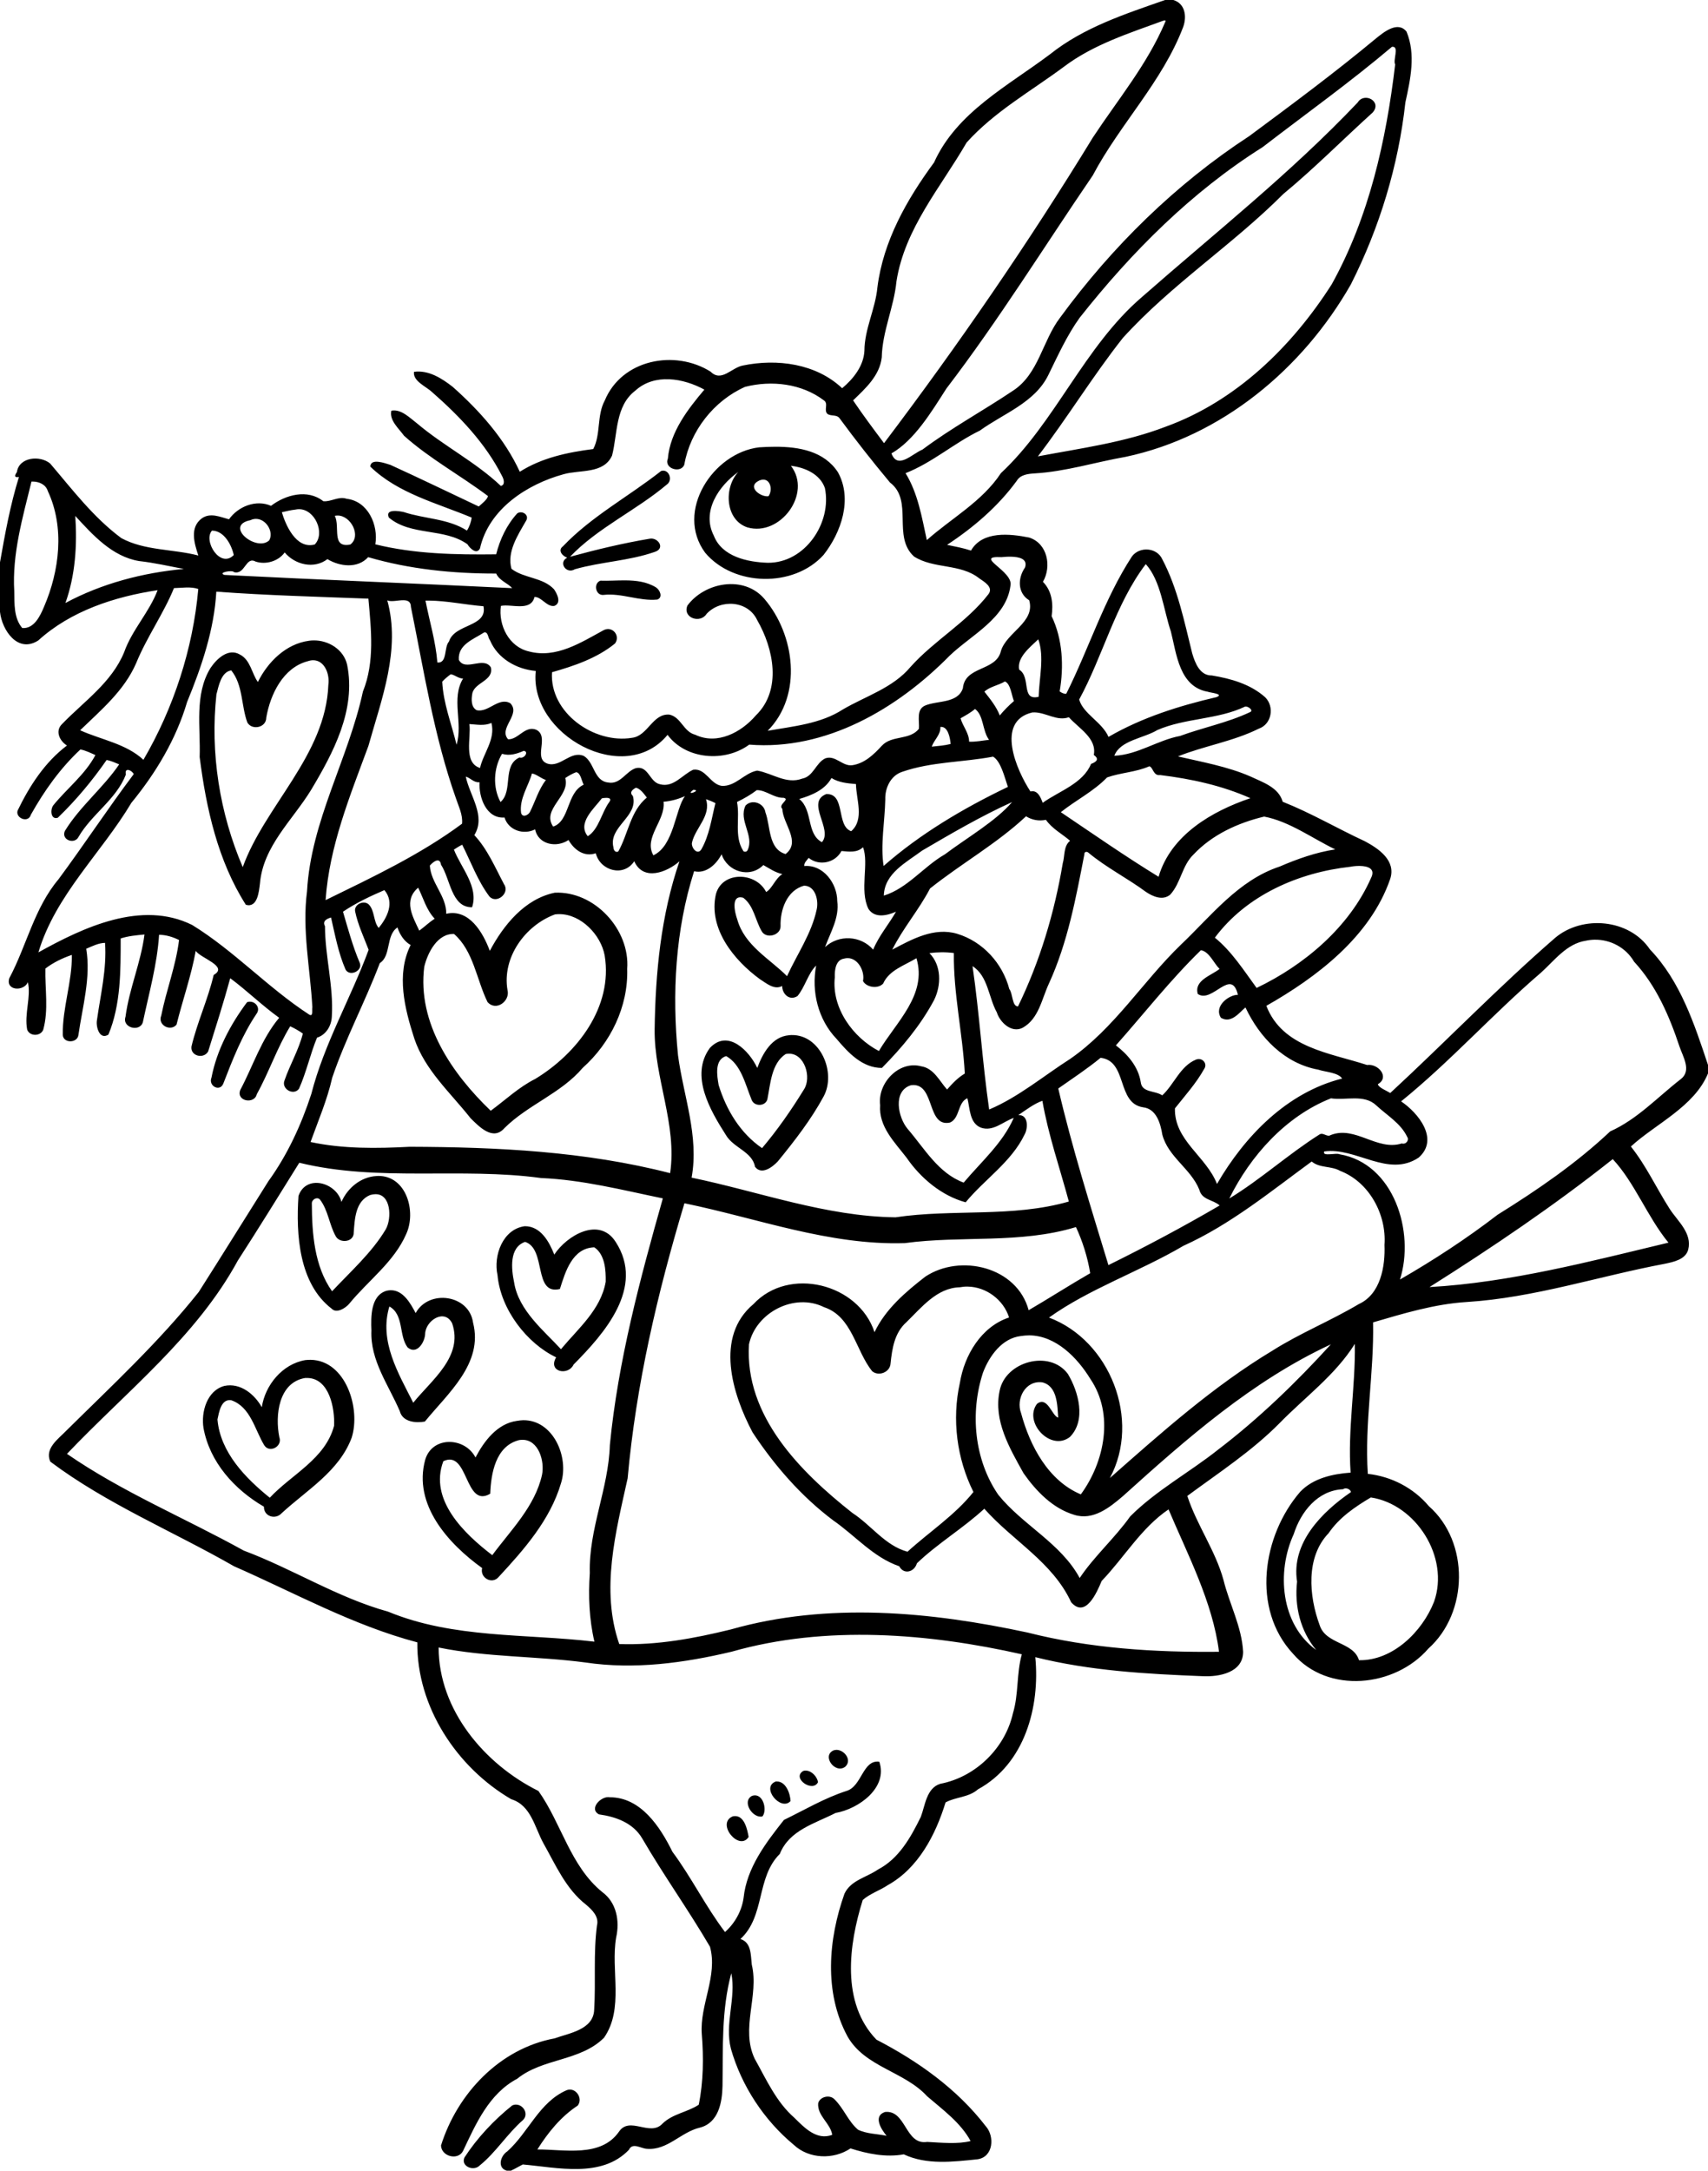 <?xml version="1.0" encoding="UTF-8" standalone="no"?>
<svg xmlns:rdf="http://www.w3.org/1999/02/22-rdf-syntax-ns#" xmlns="http://www.w3.org/2000/svg" height="1817pt" width="1430pt" version="1.1" xmlns:cc="http://creativecommons.org/ns#" xmlns:dc="http://purl.org/dc/elements/1.1/" viewBox="0 0 1430 1817">
<path d="m1219.3 0c-41.8 14.638-85.1 28.638-120.2 56.625-44 33.163-97.9 60.775-121.57 113.38-28.53 38.79-53.22 82.16-59.29 130.74-2.14 22.65-13.47 43.36-13.6 66.35-0.8 15.84-11.6 29.33-23.29 39.11-27.4-25.84-68.26-31.15-103.92-23.75-11.83 2.17-22.44 17.81-33.74 6.43-37.47-23.52-92.93-12.87-110.8 30.22-8.47 15.66-3.98 35.53-12.05 50.74-26.8 3.42-53.75 9.11-76.85 23.77-15.9-34.55-41.9-63.65-70.1-88.76-11.5-8.99-25.27-17.85-40.63-15.81-1.34 9.78 12.66 15.26 18.96 21.24 28.74 25.22 55.99 53.63 73.35 88.07 1.7 2.99 3.39 9.17-1.46 10.03-26.4-24.98-59.61-41.7-87.35-65.13-7.86-5.95-16.87-15.56-27.22-13.54-2.35 10.05 7.91 18.7 13.32 26.22 26.9 24.08 59.16 41.51 87.84 63.11-0.89 3.83-6.19 7.76-9.66 10.9-30.77-14.48-61.48-29.43-92.48-43.54-6.15-1.9-20.56-7.3-21.03 1.8 29.01 28.16 69.79 38.16 106.13 53.37-0.72 4.78-2.34 9.51-4.97 13.58-19.84-12.7-44.25-12.12-66.08-19.37-4.82-1.08-19.97-3.72-15.65 5.77 23.2 19.49 58.09 10.56 82.22 27.91 2.52 4.19 9.64 11.28 13.14 4.39 9.19-41.19 49.18-67.2 87.59-77.69 17-4.84 41.78-0.03 50.64-19.51 5.91-23.01 3.14-51.74 24.39-67.97 20.18-18.32 50.26-12.98 72.22-1.03-17.07 20.24-35.89 44.25-38.21 72.25-4.41 10.76 14.21 15.74 17.24 6.06 6.22-35.2 30.96-66.71 63.6-81.21 27.75-7.05 59.29-3.45 82.51 14.21 5.03 3.32-0.47 10.22 3.63 14.07 3.67 2.68 9.76 0.48 12.68 4.56 16.88 22.96 34.55 45.42 52.79 67.25 24.89 18.86 2.15 56.51 25.13 77.41 20.62 13.27 48.57 7.2 68.27 22.86 5.1 3.54 15.3 9.28 9.6 16.65-22.9 29.64-56.69 48.24-81.55 76.09-18.4 21.95-46.64 30.39-70.61 44.36-23.4 15.2-52.05 17.68-78.85 22.43 36.96-37.2 28.52-100.85-3.54-138.18-21.45-24.88-62.29-17.27-80.42 7.1-5.39 12.85 13.41 19.39 20.13 8.63 14.68-15.71 43.35-13.87 52.88 6.66 17.25 29.86 26.05 73.06-1.41 99.7-15.18 17.69-40.4 31.25-63.48 20.19-12.21-2.99-14.75-18.47-27.01-21.04-17.57-1.38-22.5 22.27-39 24.25-39.82 6.7-86.63-26.43-83.83-68.6 22.84-6.5 47-14.58 65.95-30.09 5.86-8.02-2.61-18.49-11.69-14.04-23.88 12.98-49.82 30.02-78.46 22.37-20.91-4.79-32.13-27.49-29.3-47.63 11.1-2.33 31.31 6.35 35.2-9.39 7.3-0.17 12.99 10.8 20.8 9.38 7.72-3.13 2.8-12.72-0.37-17.36-11.84-12.71-31.23-11.25-44.56-21.44-4.94-17.7 6.53-35.01 15.11-49.97 4.21-6.48-4.18-11.54-9.11-7.99-10.95 12.02-18.07 27.11-22.03 42.8-42.26 0.51-85.22-0.3-126.45-10.46 3.34-20.28-7.65-45.14-30.01-47.65-8.44-2.97-16.37 3.42-24.48 2.51-16.37-12.98-39.41-6.81-54.66 4.85-15.71-6.91-34.49 0.66-43.99 14.11-9.31-2.44-19.4-7.29-28.38-1.04-13.04 9.65-7.93 26.13-3.71 38.93-26.56-6.95-56.03-4.93-80.6-18.23-29.083-21.5-51.357-50.95-74.482-78.05-10.575-8.8-32.563-6.8-34.8 8.97-3.388 4.83-1.575 5.82 2.15 5.14-9.075 29.19-14.538 59.25-19.838 89.31v51.81c2.05 19.09 18.513 43.72 40.025 29.95 33.963-30.89 79.955-45.88 124.92-52.64-8.7 23.11-26.75 41.45-35.01 64.9-13.05 31.79-42.03 51.37-65.018 75.2-7.575 7.32-2.388 17.79 5.162 22.43-23.125 17.43-39.198 42.31-51.648 68.08-2.55 7.89 11.273 13.58 13.898 4.27 14.05-25.08 30.764-48.55 51.826-68.23 5.5 1.04 10.587 3.64 15.7 5.88-10.863 20.45-29.549 34.73-43.924 52.37-3.575 4.4-2.989 15.7 4.586 13.19 18.975-18.28 36.05-38.74 51.058-60.4 4.6 0.77 8.86 2.83 13.17 4.57-16.94 24.83-41.128 43.99-56.865 69.7-4.063 9.54 10.175 14.27 14.225 6.32 13.8-23.9 39.66-39.38 49.62-65.35-1.7-8.47 6.83-4.06 8.23-0.46-27.1 36.02-51.875 73.78-78.7 110-25.4 30.12-33.349 69.44-51.512 103.53-4.137 13.2 15.175 14.1 19.412 4.2 3.613 14.9-3.926 33.4-0.701 49.6 2.588 7.2 13.864 7.2 16.764 0.2 5.825-20.9 1.762-42.8 2.287-64.1 8.188-6.3 17.938-11 27.713-14.29 0.312 28.29-9.938 55.49-9.525 83.69 0.537 9 15.238 8.8 16.363 0.2 4.25-29.8 13.225-60.2 8.187-90.32 6.275-2.67 12.792-6.04 19.692-6.17 1.92 27.39-4.73 54.19-8.52 81.19-1.1 6.5 2.67 20.8 12.05 14.8 13.08-31.4 12.82-67.1 12.84-100.61 8.04-2.6 16.56-3.35 24.92-4.14-3.75 29.25-16.02 56.75-19.86 86.05-3.95 11.7 15.23 16.4 18.18 5.6 6.4-30.3 14.96-60.3 16.95-91.35 7.27 0.08 14.42 2.25 20.9 5.49-3.3 26.96-13.34 52.46-18.61 78.96-4.15 10.2 9.75 17.1 15.96 9.6 6.42-25.8 15.42-51.2 20.12-77.26 4.68 7.66 34.8 16.16 18.76 25.26-5.97 25.5-17.22 49.4-23.24 74.9-1.22 10.3 13.09 13.2 17.47 5.1 7.95-25.4 16.09-51 23.1-76.6 17.65 13.1 33.39 28.6 51.23 41.4-18.64 22.2-27.34 50.4-40.74 75.6-4.45 11.9 14.96 15.1 17.28 4.4 12.84-23.1 21.2-48.5 35-71.1 4.6 2.1 9.09 4.7 13.24 7.6-4.32 17.2-13.51 32.5-19.18 49-3.67 9.1 9.7 16.4 15.16 8.7 7.66-17.1 11.81-36.4 18.84-53.4 9.58-3 15.21-12.6 15.51-22.4 1.91-31.6-7.11-62.7-7.18-94.29-3.12-5.61 2.53-7.89 6.33-9.04 4.27 18.37 7.62 37.18 15.24 54.53 4.41 7.8 18.56 1.1 14.7-7.4-7.3-17.2-12.17-35.28-17.41-53.19 13.45-9.09 28.47-16.21 43.34-22.59 11.1 13.22 2.63 29.04-5.96 39.54-5.61-6.28-4.08-18.01-10.31-24.42-5.18-5.05-15.72-0.28-14.38 7.15 2.9 13.95 9.09 26.96 14.15 40.19-18.7 50.72-46.5 98.12-59.99 150.82-10.57 32.4-24.91 63.6-44.93 91.3-24.37 38.6-48.34 77.4-72.89 115.9-41.68 52.4-91.05 98.1-138.59 145.1-8.373 8.7-22.922 18.6-16.76 32.4 59.16 44.4 128.26 72.8 192.32 109.5 63.42 27.8 124.4 61.8 191.79 79.6-0.75 67.2 41.19 130.8 98.25 164.1 20.83 6.4 24.49 29.4 33.75 46.2 12.79 22.6 23.44 47.7 44.5 64.1 6.4 5.4 13.9 12.6 11.49 21.9-3.86 29.3-1.12 58.8-2.91 88.1-0.76 20.9-26.23 24.5-41.62 30-57.33 10.7-101.66 57.8-118.67 112 0.26 11.4 17.55 16.1 22.99 5.9 13.51-28.6 27.26-60.1 56.76-75.7 26.8-21.7 65.95-18.1 90.84-42.9 21.18-30.5 6.79-70.7 12.7-104.9 3.91-17.3 0.4-36.6-14.5-47.5-33.53-27.3-42.75-71.9-66.83-105.8-56.3-27.9-104.41-84.7-104.45-150.1 50.73 10.3 102.74 8.9 153.91 15.7 51.07 7.6 102.85 0.5 152.67-11.3 98.8-28.2 206.62-19.2 303.76 2.7-5.7 20.2-3.2 41.6-9.3 61.7-8.2 36.6-39.2 66.8-76.03 73.8-14.53 4.5-15.82 22.6-20.38 34.6-10.51 21.4-22.92 43.8-45.03 55.2-11.74 8.2-28.35 11.1-34.87 25.2-16.95 47.7-21.63 103.3 3.11 149.2 18.19 32.3 59.56 36.6 83.46 62.8 16.44 14.1 35.14 27.7 45.44 46.8-13.4 3.4-30.39 1.7-45.44 0.9-23.2 3.7-21.92-33.8-44.21-31.3-12.79 4.3-3.76 18.4 1.73 24.9-9.94-2.1-20.73-1.9-29.95-6.4-10.28-8.8-14.95-22.4-24.62-31.8-4.85-5.2-15.25-2.8-17.03 4.1-1.17 13.1 12.8 20.9 14.72 33.1-16.35 6.1-29.05-7.4-39.49-17.7-19.19-16.7-29.52-40.3-41.71-62-14.96-31.7 4.75-65.6-3.01-98.4-1.19-10-0.24-23.1-11.88-26.8 26.05-23.9 16.3-64.3 41.18-89 10.02-25 36.62-31.7 58.42-42.9 24.19-4.2 55.03-26.5 45.73-53.6-17.4-2.3-18.1 25.5-34.1 30.5-23.12 7.4-44.02 19.9-65.69 30.4-18.91 23.9-38.94 50-42.23 81.5-1.9 13.7-9.08 26.6-19.44 35.8-20.27-26.7-35.07-57.1-55.06-84-12.76-26-33.12-57.1-65.56-57-8.9-1.8-22.37 12.1-11.28 17.9 17.98 2.5 35.9 9 45.43 25.5 22.33 38.4 48.37 74.7 70.74 113 8.36 30.6-10.81 60.5-8.59 91.3 2 24.6 1.73 50-3.18 74-11.87 7.9-27.34 9.4-37.97 19.8-12.91 14-34.26-8.3-45.5 8.4-19.06 27.4-57.47 18.4-85.42 18.6 11.17-17.7 24.52-34.3 42.22-45.9 5.97-7.6-2.21-19.5-11.32-16.2-28.98 12.4-39.99 44.1-62.36 64.1-7.34 4.7-10.69 17.4-0.57 20.2h4.35c4.24-1.9 8.19-4.4 12.39-6.5 36.37 3.2 82.49 14.5 111.08-15.3 3.72-8.1 12.62-1.4 18.63-1.1 21.59 2 35.78-17.5 55.53-22.1 19.75-5 23.5-26.6 23.82-43.8 0.59-39.5-1.25-79.2 9.2-117.8 5.25 26-7.2 52.7-0.39 79.1 11.12 38.9 34.67 74.7 65.82 100.5 15.87 14.9 41.65 15.6 59.33 3.7 17.84 5.7 37.11 9.6 55.74 6.2 23.83 11.3 51.7 7.8 77.04 5.2 16.8-2.3 18.3-24.1 8.7-34.7-30.1-39.1-70.95-68-114.36-90.5-37.18-38.6-28.96-99.3-14.34-146.1 7.53-6.7 17.56-9.8 25.95-15.4 32.24-17.8 50.31-52.8 60.74-86.7 10.41-5.8 24.21-5.1 33.91-13.7 48.9-26.6 65.1-86.2 60-138.3 57.2 14.3 116.4 17.6 175.1 19.9 17 0.9 42.4-3.6 42.4-25.5-1.4-26.2-14.3-49.9-20.5-75-8.5-31.1-28-57.6-37.9-88.1 32.8-24.2 67.6-46.9 96.5-76.1 26.6-27.3 58.4-50.3 78.8-83 0.8 44.3-7.6 89.8-4.4 134.7-18.9 1.4-39.1 5.8-52.7 20-39.7 45.9-51.3 122.6-7.5 169.6 36.4 42.3 106.6 35 141.6-5.5 42-37.5 43.1-111.6 0.5-149-16.1-19.1-39.2-31.1-63.9-33.8-3.5-53 6.6-106 5.5-158.5 31.8-9.3 64.3-19.2 97.8-21.3 70.7-4.4 138.3-27 207.5-40 9-1.9 21.7-4.4 24.5-14.8 4.3-17.3-10.9-29.6-19.3-42.5-13.9-21.7-24.6-45.2-40.7-65.4 25.8-23.7 66.3-41.6 80.7-76.4v-9c-14.3-42.8-28.8-87.5-60.8-120.9-21.5-31.89-70.6-36.14-99.2-12-59.7 51.8-114.5 108.7-172.5 162.3-4.2-2.6-12.2-5.6-13-9.2 12.7-7.3 0.4-21.8-11.3-20.1-38.8-12.7-88.4-18-105.4-61.9 52.5-29.8 108.8-72.3 129.6-132.71 6.4-19.28-12-31.74-26.4-39.45-28.9-13.38-56.5-29.65-86.1-41.38-4.2-15.03-20.9-20.4-33.6-26.37-24.1-10.6-52.1-15.45-76-21.05 26.5-10.79 57.9-15.7 84.5-29 13.7-4.69 16.7-23.04 6.8-32.87-15.3-13.71-35.9-19.58-55.8-22.83-12.6 0.21-17.6-13.09-20.6-23.17-8.3-33.32-15.2-67.87-31.3-98.42-5.6-12.47-23.9-13.66-31.8-2.89-29.1 44.71-44.9 96.13-68.7 143.63-2.5 0.28-4.9-1.11-6.9-2.45 4.5-26.09 3.2-54.64-8.4-78.72 1.8-12.9 0.5-26.2-9.1-35.97 9.3-16.1 4.8-40.19-14.4-46.32-20-3.99-48.9-7.24-60.9 13.62-8.2-2.67-16.64-4.26-25.04-5.98 27.64-18.15 53.34-40.16 72.94-67.01 3.9-6.56 11.9-7.3 18.7-7.75 32.4-1.86 63.4-11.78 95.2-17.32 100.6-21.3 185.5-92.18 235.8-180.52 30-59.43 49.7-124.07 57-190.29 5.3-24.192 11.1-50.356 1.2-74.106-9.1-11.5-23.8 0.489-31.9 7.076-43 35.7-87.8 69-132.7 102.24-77 50.23-143.6 115.71-197.8 189.73-18.7 24.32-22.5 59.27-49.5 76.7-31.3 21.02-64.55 39.01-94.7 61.58-10.76 4.35-25.94 21.37-32.43 3.99 23.97-13.73 41.84-43.4 57.41-67.75 54.82-71.7 102.42-148.65 153.22-223.04 28.4-53.7 72.9-98.101 94.7-155.46 3.9-10.903 2.1-24.415-10.3-28.14h-8.7zm0 21.346c0.6 0.073 0.8 0.529 0.1 1.804-18.6 44-49.5 81.05-75.6 120.61-67.3 110.21-141 217.35-218.62 319.94-11.04-14.75-22.09-29.49-32.38-44.76 12.96-12.54 27.85-25.9 29.99-44.98 0.6-27.3 12.75-52.46 15.39-79.5 8.63-55.42 46.31-98.38 73.42-145.31 29-32.29 67.4-53.713 101.9-79.363 30.7-23.15 67.8-34.887 103.4-47.949 0.8-0.256 1.8-0.566 2.4-0.492zm238.2 27.599c6.9-0.1 0.1 14.181 2.6 18.455-9.4 79.45-27.2 159.41-66.4 230.09-41.5 65.01-100 122.22-173.6 148.9-42.9 16.56-89 22.61-133.9 31.11 30.8-40.31 57.3-83.82 88.8-123.76 50.7-56.03 114.8-97.38 168-150.73 32.6-26.95 62.3-57.01 93.6-85.31 10.1-11.56-8.8-21.726-15.7-10.5-70 73.86-149.9 136.9-226.1 203.83-60.3 51.87-90.2 130.72-147.3 184.02-19.5 29.71-52.3 47.51-77.53 70.07-5.25-23.88-9.25-48.89-22.27-70.03 28.09-11.03 50.79-31.48 77.8-44.58 24.8-17.96 57.5-29.11 71.7-58.27 10-20.39 19.4-41.23 32.7-59.77 54.3-68.73 117.1-131.73 191.5-178.53 45.3-34.86 91.7-68.04 135.3-104.94 0.3-0.034 0.5-0.051 0.8-0.055zm-646.2 418.5c-5.75 0-11.42 0.26-16.85 0.61-48.25 5.72-88.33 67-56.5 110.24 29.7 35.41 92.69 36.9 123.94 2.32 18.48-23.5 30.52-58.3 15.12-86.37-14.41-22.21-40.8-26.85-65.71-26.8zm16.42 19.93c14.4 1.66 30.47 8.52 35.57 23.3 7.53 36.25-20.77 78.51-59.72 78.17-21.07-0.64-47.97-6.3-56.51-28.34-13.07-25.29 5.12-52.18 25.59-66.67-15.19 16.15-13.94 49.97 9.41 57.94 34.3 10.08 68.16-35.33 45.66-64.4zm-133.72 5.09c-0.7 0.01-1.43 0.14-2.19 0.39-33.8 26.62-72.76 47.37-102.7 78.79-5.81 4.29-0.36 10.26 4.49 11.86-9.64 4.88-1.03 17.65 8.04 12.09 27.38-7.81 56.4-8.68 83.32-18.04 11.88-3.61 3.69-15.47-4.92-13.91-28.07 4.69-56 11.42-83.5 18.92 28.93-30.36 69.4-48.57 101.53-75.75 5.86-4.26 2.62-14.48-4.07-14.35zm104.36 9.38c8.11-0.43 10.46 10.98 5.93 17.34-8.14 1.29-23.38-9.91-9.75-16.38 1.39-0.59 2.66-0.9 3.82-0.96zm-764.1 2.01c6.652 0.03 13.715 3.11 15.789 9.99 17.787 37.91 12.212 83.46-3.963 121.01-4.013 9.62-10.475 23.26-22.787 22.28-8.938-10.42-8.151-25.54-8.363-38.35-2.376-39.17 8.8-77.29 18-114.9 0.438-0.03 0.88-0.04 1.324-0.03zm278.46 28.92c16.91-0.24 27.94 25.17 16.68 36.92-19.77 5.32-30.66-21.03-34.44-33.73 4.73-1.08 9.46-2.26 14.3-2.78 1.18-0.26 2.33-0.39 3.46-0.41zm40.53 6.64c14.15-0.08 25.14 21.65 13.36 30.34-20.23 3.91-10.39-18.43-16.22-30.02 0.96-0.21 1.92-0.31 2.86-0.32zm-274.46 0.43c18.388 20 38.563 42.49 66.753 47.2 15.8 1.74 31.26 5.32 46.85 8.27-42.65 3.9-85.74 15.07-123.93 35.62 10.39-28.98 12.415-60.73 10.327-91.09zm189.26 3.06c10.48 0.16 18.64 13.39 13.74 22.45-13.42 12.63-47.83-15.4-19.74-21.08 2.03-0.98 4.06-1.4 6-1.37zm-46.23 12.3c12.49-0.01 20.44 14.58 22.82 25.54-14.17 14.53-32.28-14.89-22.82-25.54zm76.11 22.84c10.82 12.86 30.72 17.7 44.73 6.98 12.83 7.76 31.6 10.16 42.63-2.07 43.42 12.68 88.91 17.25 134.02 17.16 3.19 7.42 12.24 10.07 16.69 15.27-100.28-4.9-200.69-8.73-301.06-13.83-7.7-2.37 8.22-5.53 10.02-2.88 11.72 2.9 12.05-16.85 22.53-11.09 10.75 3.51 23.81-0.29 30.44-9.54zm759.97 4.43c8.6 0.15 18 2.18 14.8 11.37-7.8 11.21-7.8 26.8 4.4 34.24 6.7 22.96-23.9 33.59-29.6 53.16-5.1 21.45-37.6 15.25-39.8 38.87-5.3 16.07-26.7 12.74-39.35 18.04-9.84 4.06-5.9 16.28-6.67 24.41-9.83 12.32-28.32 6.36-38.86 17.77-8.38 9.15-17.98 18.38-30.81 20.32-10.31 1.48-17.71-10.92-28.27-7.17-9.96 4.65-12.43 19-24.19 21.19-16.55 6.25-31.35-5.68-47.06-8.37-13.55 2.34-22.64 16.81-37.15 15.95-12-1.59-16.72-18.66-29.8-16.91-11.34 5.05-20.53 18.96-34.69 15.27-11.2-2.21-12.16-19.87-25.4-16.91-10.44 3.29-16.11 17.41-28.88 15.04-15.17-1.51-14.26-20.92-25.52-27.76-14.16-6.01-24.38 12.47-38.23 7.98-15.36-5.51 2.71-28.38-11.71-35.46-11.8-4.59-18.59 10.41-29.35 10.03-10.52-11.7 13.79-25.99 2.28-37.74-12.32-6.86-22.87 10.25-35.32 7.24-5.93-3.47-5.44-11.4-4.47-17.23 2.27-12.01 22.74-13.34 19.41-27.59-7.62-11.93-26.77 4.82-33.48-7.79-1.19-16.03 15.36-21.49 26.53-28.74 4.18-0.89 3.97 5.8 6 8.06 7.99 19.27 27.85 30.51 47.99 32.28-7.15 66.76 92.8 121.72 137.92 66.86 19.26 26.01 60.12 28.95 85.5 10.21 80.24 6.46 155.1-37.55 209.57-92.91 22.91-22.01 59.51-39.31 63.81-73.48 3.3-15.3-39.7-31.26-9.4-29.76 2.2-0.22 6-0.54 9.8-0.47zm141.2 7.76c15.9 17.59 18.5 47.55 26.3 70.61 5.9 23.37 8.8 57.66 38.5 62.91 2.3 1.08 17.8 2.25 9.2 5.67-39.3 9.17-77.9 21.28-113 41.6-6.7-15.53-26.5-24.08-30.7-39.1 25.1-46.09 37.8-99.75 69.7-141.69zm-544.7 17.02c-8.77-0.06-17.64 0.6-26.08 0.31-7.65 2.87-5.04 15.81 3.29 14.89 19.15-2.15 37.29 6.75 56.32 4.88 6.16-2.34 2.67-10.1-1.39-12.72-9.78-6.01-20.88-7.28-32.14-7.36zm-459.53 7.45c4.3-0.1 8.56 0.16 12.64 1.55-5.54 62.56-25.84 124.6-57.41 178.74-18.29-16.96-44.11-20.89-66.25-30.9 22.01-21.3 46.21-41.47 58.68-70.32 11-26.99 29.01-52.38 39.52-78.44 4.2-0.06 8.53-0.53 12.82-0.63zm31.51 4.36c52.98 3.92 106.07 5.31 159.16 7.31 2.85 31.92 6.83 66.07-5.72 97.19-15.33 70.92-54.46 135.44-58.5 208.96-5.36 40.62 3.37 80.97 5.57 121.37-0.64 2.6 1.23 10.6-3.45 7.6-43.16-28.1-78.5-66.73-122.43-93.74-52.91-26.1-113.51 2.4-160.82 28.73 17.91-60.06 65.82-103.72 97.3-156.48 25.65-31.25 46.8-66.5 58.3-105.47 15.16-36.84 28.31-75.39 30.59-115.47zm196 8.96c4.33 0.07 7.63 1.45 7.66 7.01 13.7 67.23 24.11 135.27 47.11 200.26 2.83 8.61 7.35 17.2 6.38 26.58-43.77 32.48-93.9 56.02-142.79 79.93 3.87-56.36 25.48-108.87 44.8-161.27 13.78-49.25 34.01-100.76 19.78-152.33 4.22 1.81 11.5-0.27 17.06-0.18zm26.73 0.4c19.09 0.2 37.87 4.37 56.85 5.89 4.47 21.93-30.26 18.1-36.06 36.9-5.46 5.87-1.44 23.1-12.18 21.94-1.73-21.96-8.25-43.19-12.43-64.71 1.27-0.03 2.55-0.03 3.82-0.02zm637.49 40.51c6.6 18.27 0.9 40.61 0.4 60.13-18.9 4.53-7.6-20.51-20.4-28.41-2.5-12.66 11.3-23.4 20-31.72zm-758.51 1.14c-1.62 0.02-3.24 0.15-4.84 0.39-24.01 3.22-43.05 22.17-53.36 43.12-6.45-8.79-7.68-23.08-18.88-28.75-12.17-7.14-24.35 4.61-30.76 14.16-17.06 27.89-10.23 62.25-11.3 93.15 6.85 53.69 19 108.5 48.35 154.56 12.25 3.42 13.68-13.79 14.73-22.15 3.26-39.14 34.04-66.27 53.42-97.85 23.4-39.15 47.35-83.92 37.84-131.17-3.59-15.95-19.52-25.7-35.2-25.46zm-0.52 20.75c11.88-0.17 17.67 14.19 16.07 25.63-2.77 73.75-66.35 126.44-89.6 190.83-24.24-56.58-34.2-119.62-27.54-180.78 2.39-8.92 4.95-23.46 15.51-25.06 12.43 15.35 10.3 36.81 16.85 54.55 4.92 8.44 19.82 5.38 19.79-5.1 4.21-24.41 17.68-52.36 43.46-59.06 1.94-0.67 3.76-0.99 5.46-1.01zm144.17 14.66c3.9 0.47 8.12 4.51 12.87 4.5-12.75 21.07 0.19 46.71-6.83 69.22-5.23-21.9-13.88-43.26-14.97-65.95 2.69-2.89 5.7-5.5 8.93-7.77zm579.96 7.55c5.8 2.25 6.9 14.06 9.4 20.51-5.2 4.43-10.5 9.84-14.8 15.04-3.6-9.36-10.1-17.22-16.1-24.89 5.4-5.11 14.7-6.6 21.5-10.66zm251.9 26.2c2.9-0.16 9 4.37 4.2 6.07-23.2 10.91-48.7 15.88-72.8 24.74-23.7 4.43-44.2 19.66-68.8 20.71 6-16.17 30.6-18.15 45.1-26.94 29.2-12.62 62.9-10.76 91.7-24.48 0.2-0.06 0.4-0.09 0.6-0.1zm-283.2 2.58c9.2 6.65 7.6 22.92 14.7 32.29-6.9 0.74-14 2.28-20.9 1.92 0-9.13-6.8-16.32-8.9-24.47 5.2-2.98 10.5-5.81 15.1-9.74zm62.4 3.56c12.2 0.3 23.7 9.52 35.8 5.06 10.3 11.66 29.5 21.93 26.1 39.53 6.2 4.28 2.7 7.28-2.9 9.35-8.4 20.49-33.2 28.3-50.6 40.68-2-5.49-5.2-13.76-12.8-11.86-14.4-21.98-37.1-73.37 1.9-82.69 0.9-0.07 1.7-0.09 2.5-0.07zm-568.49 11.06c4.4 17.35-8.62 31.77-11.93 47.1-17.84-5.53-9.05-32.21-11.17-45.93 7.79 0.44 15.55 2.13 23.1-1.17zm470.58 4.13c7.37-0.19 9.46 11.8 9.99 17.88-6.48 1.61-13.17 2.14-19.77 2.79 2.35-7.09 9.41-12.32 9.05-20.62 0.25-0.03 0.49-0.05 0.73-0.05zm-436.77 25.05c5.79 0.78 0.28 8.82-4.43 6.93-18.45 8.29-6.29 34.71-19.87 46.65-8.37-15.25-7.31-35.67 1.58-50.46 7.98 2.4 15.46 0.05 22.72-3.12zm491.18 6.07c8.1 4.82 11.9 21.11 15.5 31.66-46.3 22.2-91.81 49.09-130.05 82.72-3.53-21.46 1.25-46.58 1.74-69.53-0.44-11.92 5.52-24.88 17.44-28.88 30.67-10.72 63.67-9.96 95.37-15.97zm163.5 10.09c4.1 1.02 4 10.27 11.4 9.17 32.4 3.99 64.5 10.91 94.4 24.21-40 13.51-83.3 38.42-96.1 82.22-34.9-21.38-68.4-44.73-102.3-67.57 15.3-12.33 34.3-21.7 48.4-36.37 14.3-5.06 30.1-5.41 44.2-11.66zm-599.89 6.19c4.79 0.49 5.64 8.9 7.94 13.07-18.1 8.31-14.38 38.07-31.96 43.85-12.47-18.3 18.22-32.02 12.66-50.82 3.59-2.36 7.35-4.55 11.36-6.1zm-46.2 1.37c4.23 0.42 9.58 5.18 14.57 6.78-7.63 10.02-11.09 22.25-16.62 33.39-1.84 3.55-8.11 6.41-9.36 0.87-1.82-14.77 7.48-27.42 11.41-41.04zm-69.26 3.25c5.01 1.36 8.37 6.52 14.4 5.88-0.88 15.6 6.97 38.35 26.15 36.91 4.1 13.37 19.92 18.56 31.97 12.4 3.45 16.23 22.83 19.47 35.02 11.13 5.65 10.08 16.2 18.09 28.5 13.88 4.71 18.46 29.33 25.17 40.26 8.35 9.57 21.31 34.27 11.51 47.31 0.1-19.42 56.61-25.14 116.56-25.96 176.06-0.45 50.8 23.7 99.3 16.21 150.2-88.89-22.9-181.15-27.3-272.53-27.6-34.57 1.8-69.78 2.3-103.78-5 8-22.2 17.44-44.1 22.65-67.2 13.88-41.1 34.5-79.5 49.84-120 12.11-7.7 6.12-29.23 18.46-37.29 2.51 7.65 7.11 14.6 13.79 18.37-15.35 30.82-6.19 66.72 3.8 97.72 11.07 33.2 37.9 56.8 58.93 83.5 8.99 8.9 23.49 24.1 35.38 10.4 24.77-24.6 59.24-36.3 81.99-63.1 29.15-26 47.77-64.2 46.54-103.5 3.14-41.29-34.45-81.77-75.83-79.75-31.6 6.51-53.79 34.22-67.95 60.84-7.06-19.08-21.65-44.27-45.6-38.79 0.28-18.66-16.09-32.25-17.16-50.42 3.51-4.1 10.49-9.33 11.71-0.89 9.79 14.81 10.74 44.82 32.49 44.47 7.1-21.4-11.51-41.15-19.01-60.31 2.78-1.85 5.63-3.65 8.67-5.1 9.16 18.11 16.19 37.75 28.42 54.06 7.43 8.39 21.87-3.39 15.39-12.66-9.35-17.61-17.36-36.79-31.12-51.46 12.45-20.08-4.88-41.33-8.94-61.2zm382.71 1.47c7.76 4.79 16.79 5.56 25.65 6.33 0.14 15.76 9.12 37.09-5.01 49.32-16-5.55-5.55-39.8-26.15-38.83-21.77 8.66 7.39 36.91-4.49 50.32-16.45-8.75-9.25-33.53-23.69-45.19 12.2-3.64 26.77-9.2 33.69-21.95zm-204.63 10.16c4.5 0.88 8.46 6.42 11.4 10.29-17.34 14.2-19.42 37.97-29.9 56.45-3.17 1.5-4.95-1.66-5.07-4.39-5.4-21.61 26.56-32.25 20.35-53.76-3.96-3.66-0.51-6.72 3.22-8.59zm60.06 2.16c9.7 0.31-9.69 7.23 0 0zm66.4 0.36c9.49-0.2 17.95 8.34 28.05 8.01 7.33 1.56-6.29 7.07-1.29 11.57 0.41 15.52 19.97 34.47 3.39 47.29-18.34-5.28-15.65-29.23-21.07-43.52-1.36-9.79-14.04-14.38-20.83-7.23-7.7 15.92 9.57 31.35 2.05 46.85-0.72 1.7-3.8 2.2-4.63 0.25-9.52-15.17-3.06-34.08-6.34-50.84 7.23-3.46 14.23-7.49 20.67-12.38zm-75.11 6.26c-10.2 13.36-11.33 51.86-33.1 61.94-10.58-18.58 13.08-36.63 10.65-56.06 7.78-0.59 15.33-2.72 22.45-5.88zm-82.41 1.81c2.94-0.02 5.62 0.78 3.35 4.14-8.22 10.94-11.09 28.9-22.71 36.01-11.18-13.81 6.43-28.75 14.77-39.64 0.95-0.21 2.82-0.51 4.59-0.51zm104.37 1.38c3.35 1.19 6.7 2.48 9.88 4.13-4.08 16.3-6.32 33.87-14.87 48.61-4.15 6.35-10.85-2.35-9.63-7.43 3.59-15.51 20.23-27.88 14.62-45.31zm320.36 3.03c-17 19.97-47.2 37.27-70.31 54.68-22.37 12.81-38.83 35.34-63.93 43.22 0.62-23.43 23.73-34.83 40.07-47.11 30.81-18.02 61.67-36.06 94.17-50.79zm14.6 14.88c6.2 3.9 13.4 5.27 20.8 3.69 6.5 9.35 16.8 14.6 25.3 21.93-7 5.49-5.4 15.87-7.7 23.68-8.7 51.73-23.9 102.5-46.8 149.6-6.3 0.3-5.4-13.7-9.1-18.1-7.1-27-27.7-49.73-54.6-57.86-24.15-7.2-47.44 5.76-67.9 16.61 11.1-22.35 28-41.77 39.52-64 32.78-26.16 69.78-46.79 100.48-75.55zm249.2 0.31c26.5 5.03 50.7 22.97 74.4 34.33-20.2 3.07-39.5 9.92-58.2 17.97-43.1 14.19-71.6 51.6-103.3 81.7-39.9 38.49-69.6 87.39-115.7 119.39-28 17.9-54.4 40.2-85 53.1-7.2-49.8-10.1-100.1-17.4-150 16.3 10.4 16.7 32.7 25.4 48.3 3.3 10.6 15.5 22.1 27 16.2 17-9.4 20-30.2 27.6-46.4 19.6-42.84 28.2-89.45 37.1-135.39-0.3-2.4 2.6-2.92 4.1-1.49 18.7 15.6 40.7 26.63 60.3 41.1 7.2 4.84 17.6 9.43 25.4 2.84 11.1-12.05 12.3-30.45 24.4-42.01 19.5-20.76 46.5-33.09 73.9-39.64zm-419.84 32.06c6.6 16.9-3.9 44.81 5.66 64.47 6.64 10.2 19.54 7.11 28.89 2.99-7.67 13.4-17.97 25.27-23.91 39.72-12.82-14.85-35.99-16.01-50.35-2.69 5.69-15.58 15.14-30.75 12.76-48.14 0.02-18.38-14.55-38.37-34.45-36.67-0.61-3.27 2.75-6.03 4.54-8.55 10.86 8.9 27.84 5.3 34.32-7.19 7.72 0.68 16.38 2.09 22.54-3.94zm-147.98 7.38c6.21 18.45 29.61 25.47 43.7 11.29 6.38 3.53 12.53 7.93 19.93 9.43-7.26 4.23-10.93 15.61-17.03 18.73-10.45-20.94-45.82-22.23-52.54 2.21-8.21 36 18.81 69.19 46.12 89.09 6.77 4.2 14.74 11.5 23.2 7.1 0.09 8.5 7.77 15.8 16.03 10.5 7.8-9.2 11.16-23.9 19.56-31.9-5.21 27.1 2.03 56.6 21.35 76.7 12.15 14.4 27.04 30.5 47.46 30.4 21.02-21.3 40.44-44.5 54.59-71 7.63-15.4 7.9-36.3-4.89-49.12 8.48-1.14 17.09-1.22 25.6-0.1-0.57 42.32 9.24 84.02 11.44 126.12-7.3 4.3-13.02 10.4-18.55 16.7-7.77-8.6-13.84-22.3-27.06-24.3-23.41-6.3-45.9 17.7-42.97 40.6-1.73 22.4 15.08 38.7 27.62 55 14.87 21.6 36.83 39.9 61.86 46.7 19.6-23.9 47.8-42.1 61.6-70.8 3.8-6.5 4.2-21.2-6.5-20.4 7.9-5.4 16.9-12.2 25.2-15 6.2 35.8 18.3 70.5 27.7 105.4-59.1 17-121.19 7.5-181.41 16.5-73.13-0.9-142.54-26.8-213.4-41.5 7.96-43.5-8.57-85.5-14.22-128-6.42-64.4-2.79-131.11 16.83-192.6 12.61 2.96 23.38-7.34 28.78-17.75zm667.92 12.2c8.2 0.14 16.7 2.7 11.8 12.49-22.7 51.58-69.9 91.26-119.8 115.16-12.9-17.6-26-38.3-43.7-52.58 33.2-44.61 87.8-68.26 141.9-74.21 2.4-0.49 6.1-0.92 9.8-0.86zm-581.54 20.65c11.96 0.15 15.37 15.76 13.09 25.14-5.37 25.06-20.45 46.56-30.99 69.56-18.05-18.2-44.47-31.96-52.06-59.33-2.43-6.6-7.36-26.59 6.28-22.71 11.03 8.38 12.52 23.38 19.15 34.79 4.5 8.68 20.05 4.7 19.87-5.08-0.55-16.96 6.55-37.55 24.66-42.37zm-403.94 2.09c5.39 10.81 8.57 23.3 17.28 32.45-5.7 3.72-10.61 8.5-16.1 12.5-7.01-14.89-16.85-31.49-1.18-44.95zm147.8 27.67c22.74 0.1 43.47 21.74 47.39 43.25 8.91 53.89-28.97 102.69-72.65 129.19-17.2 8.6-31.2 22-46.59 33.3-40.4-38.7-76.99-91.7-69.58-150.6 3.56-14.98 13.97-35.05 31.17-34.36 20.39 17.64 23.55 47.86 35.08 71.26 8.99 10.1 23.84-1.1 20.87-12.6-5.82-34.2 18.65-67.75 49.74-79.16 1.53-0.19 3.06-0.28 4.57-0.28zm1083.4 26.77c16.6-0.28 32.7 8.22 41.3 22.97 23.2 25.1 36.8 56.6 47.5 88.7 3.6 10.8 13 25.3 1.4 34.2-24.1 18.7-45.6 42.1-73.9 54.7-35.5 33.5-76.3 61.4-117.8 87.2-32.5 25-66.8 47.4-102.2 67.8 15.8-49.6-6.2-121.5-63.4-131.1-3.4-1.7-18.4 2.8-15.9-2.9 33.2-4.8 66.9 27.9 98.9 6.4 21.9-19.3-0.6-46.9-18.4-58.8 51.5-41.7 96-91.5 146.4-134.7 14.1-12.7 26.9-30.36 46.9-33.39 3-0.67 6.1-1.02 9.2-1.08zm-412 10.95c8.9 1.67 13.2 13.42 19.5 19.62-8.7 7-26.9 11.9-22.8 26.2 15.2 10.4 35.1-28.3 42 0.9-9.1-0.2-25.5 11.7-17.8 24 10.8 6.5 19.4-5.6 25.7-10.8 14.7 31.4 40.9 58.7 76.2 65.1 7.7 2.6 20.7 2.9 25 9.3-57.8 14.5-102 60.3-131 110.3-11.2-28.9-44.9-45.6-44-79.1 10.6-13.4 22.2-26.2 30.5-41.1 4-5.6-1.8-12.6-8.5-9.9-16.6 6.8-22.9 26.1-35.3 37.4-7.5-5.2-21.2-2.6-22.5-13.8-2.5-16.3-13.9-29.3-26-38.5 29.3-33 57.1-68.6 89-99.62zm-369.87 8.32c11.05-0.1 18.35 13.8 16.21 24 3.63 6.7 15.77 8.5 21.12 2.6 6.16-14 22.46-19 34.81-26.5 11.52 38.3-21.54 67.1-39.29 97.1-27.19-14.2-49.63-45-46.14-77.1-0.32-7.2 0.8-18.3 9.75-19.6 1.21-0.3 2.4-0.5 3.54-0.5zm-625.62 45.6c-0.9 0-1.83 0.2-2.76 0.5-17.46 23.3-31.71 50.3-37.25 78.9-3.57 8.9 8.91 15.3 12.41 6.2 9.7-25.1 19.55-50.4 34.7-72.9 4.44-5.9-0.75-12.9-7.1-12.7zm567.25 34.9c-0.96 0-1.94 0-2.94 0.2-17.81 1.5-27.56 19.1-33.12 34.2-8.46-17.9-30.78-41.1-49.71-20.8-20.98 28.9 0.49 65.3 16.95 91.1 7.87 13.4 27.56 17.3 30.37 33.1 6.85 9.1 18.24 0.4 23.88-5.6 17.54-21.5 34.82-43.7 48.02-68.1 13.38-24.9-3.51-64.6-33.45-64.1zm-2.98 19.5c16.49-0.3 24.05 24.9 15.72 37.5-13.1 21.3-27.68 42.3-43.79 61.3-22.75-15.5-37.51-40.1-45.44-66-1.71-9.8-4.57-26.6 7.89-30.3 15.88 9 20.04 29.9 26.66 45.8 2.67 7.2 14.39 7 16.45-0.6 3.23-16.2 4.22-37.5 19.09-47.3 1.18-0.3 2.32-0.4 3.42-0.4zm326.22 4.3c28.5 3.3 16.5 47.7 44.6 51.8 13.9 1.7 18.1 17 20 28.6 6.1 23.4 29.9 35.6 38.7 57.6 2.8 11 14.5 10.3 21.3 16.5-38 22.2-76.9 42.9-116.4 62.4-18.6-61.2-38-122.5-52.5-184.8 14.9-10.5 30.2-20.5 44.3-32.1zm-196.17 28.5c22.92-0.4 14.34 44.7 38.71 39.2 10.36-4.7 7.76-21.1 18.06-25.4 2.7 10.6 2.1 26.1 14.2 30.8 12.7 4.4 23-6.3 34.3-10.2-11.7 26.6-34.1 45.9-52.4 67.7-26.61-9.9-40.97-35.7-58.54-56.1-10.31-12.1-15.84-39.9 3.35-45.8 0.81-0.1 1.58-0.2 2.32-0.2zm437.27 13.9c15.5 2.4 34.5-4.6 47.2 7.2 11.3 10.6 25.7 18.7 32.6 33.2 2.3 3.3-1.3 8.2-5.7 6.8-25.8 8.2-48.7-18.9-74.3-8.8-4 2.6-7.8-3.1-11.8-0.6-32.6 20.6-61.5 47-94.4 67 22.1-44.7 59.1-86.1 106.4-104.8zm294.9 63.6c23.1 24.8 36.2 60.5 58.3 87.4-80.6 19.3-166.1 41.8-250.1 46.5 65.9-41.6 130.7-85.4 191.8-133.9zm-315.1 2.5c8.4 7.1 20.4 4.4 29.8 9.8 30.4 11.7 48.7 45.6 46.4 77.5 0.9 22.3-4 51.5-26.9 61.9-29.4 17.5-61.3 30.3-90.2 48.6-62 37.3-116.3 85.8-170.3 133.4 32.8-60.9 0.1-144-63.7-167.9 42.2-30.2 95-48.2 140.7-75.1 49.1-22.2 91-56.6 134.2-88.2zm-1059.5 1.3c82.87 20.3 168.97 4.5 253.02 16 43.22 1.8 85.28 12.6 127.45 21.3-23.99 84.7-46.85 170.1-55.46 258.1-1.35 45.5-22.24 88.1-20.98 133.9-1.65 24-0.68 48.3 4.82 71.8-72.07-8.5-147.41-3.1-215.89-31.4-53.09-14.7-99.75-44.7-151.1-63.9-61.54-34.1-126.96-61.1-184.99-101.2 61.88-65.1 135.32-122.2 178.84-202.3 21.84-33.8 42.99-68.1 64.29-102.3zm82.37 13.8c-0.47 0-0.95 0-1.44 0.1-16.42 0.8-30.4 12.4-36.8 27.1-5.17-20.5-37.17-29.3-44.98-6.2-2.73 40.2 0.45 91.6 34.72 117.9 5.14 5.4 14.58-0.6 18.41-5.2 19.78-24.2 46.82-43.6 59.56-72.8 10.89-23.5 0.33-61.3-29.47-60.9zm-2.78 19.1c16.26-0.4 17.47 25 10.94 36.7-14.67 24.6-36.98 44.3-56.23 64.9-18.56-26.2-21.05-60.5-21.18-92-0.02-4.1 5.48-7.2 8.49-4 8.69 11.3 9.7 26.3 16.58 38.5 4.27 7.7 19.15 6.2 18.77-4.1 1.06-14 1.73-32.7 17.09-39.1 2.01-0.6 3.85-0.9 5.54-0.9zm323.48 9.5c76.46 15.7 151.53 44.2 230.6 41.7 59.54-8.1 120.94 1 179.14-16.8 6.7 14.3 12.3 31.8 14.9 48.3-21.7 12.5-42.8 26.1-64.4 38.7-12.2-45.5-71.6-59.4-108.19-35.1-20.75 16.1-41.69 34-53.12 58.1-16.79-51-89.71-69.2-126.81-29.3-40.49 34-22.14 93.9-0.82 134.1 22.88 34.7 50.88 66.9 84.24 92 23.16 16 42.11 38.8 69.27 48.1 4.67 9.1 15.79 6.2 18.49-3.1 21.79-20.9 48.24-36.5 70.54-57.1 29.6 33.5 71.4 55.7 90.9 97.9 15.2 17.2 27-10.6 31.9-22.3 23.7-24.7 41.4-55.5 70-74.9 19.5 46.3 46.3 97 52.8 149-67.1 0.7-134.8-3.5-200.2-20.1-101.7-21.9-209.24-32.1-310.62-3.3-38.19 9.4-77.37 16.7-116.85 15.3-19.67-56.8-3.67-117 8.79-173.4 8.75-97.9 31.19-193.8 59.44-287.8zm-167.14 24c-23.03 3.1-33 30.8-28.48 51.2 3.28 36.1 30.9 71.5 61.35 86-8.96 15.2 12.51 19.8 18.3 7.5 32.17-32.4 74.88-80.7 44.03-128.2-17.1-27-51.17-6.8-64.27 13.2-5.36-13.5-14.25-29.8-30.93-29.7zm0.39 16.4c22.6 7.3 8.29 56.1 36.42 49.3 5.67-18 12.99-42.9 36.01-43.6 11.15 7.5 12.16 23.8 11.92 36-5.05 29.2-28.79 48.9-46.82 70.6-17.5-19.1-44.39-40.5-49.01-69.8-2.94-14.1-5.38-36.7 11.48-42.5zm463.29 46.8c19.3 0.3 37.4 13.8 43.2 32.3-29.1 9.6-46.8 39.4-51.5 68.5-8.5 38.2-3.2 79.2 14.2 114.1-19.49 24.4-46.06 41.6-69 62.5-23.5-6.4-37.91-27.8-57.7-40.6-54.45-43-112.82-101.3-108.2-176.4 7.15-33.3 47.46-54.3 78.54-38.9 29.6 9.8 33.07 45.7 50.46 67.1 6.88 5.6 18.61 1 19.16-8.1 1.62-15.6 4.12-32.2 16.54-43.2 15.85-15.4 31.88-36 55.9-36.6 2.8-0.5 5.6-0.8 8.4-0.7zm-603.95 3.8c-1.33 0-2.72 0.2-4.17 0.5-17.05 4.9-16.56 27.5-16.02 41.7-1.37 31.3 18.03 57 29.69 84.3 2.99 11.6 17.1 12.6 26.27 10.9 23.76-29.3 61.44-60.7 50.41-103.5-3.94-29.3-46.19-35.3-60.08-10-5.39-10.3-13.18-24.1-26.1-23.9zm-1.38 17c15.4 8.5 9.7 30.4 19.04 42.8 9.45 8.1 17.71-4.8 18.37-13.7 0.04-14.1 20.19-27.5 28.28-11.5 11.91 34.8-21.57 59.3-40.71 83.1-15.65-30.9-35.99-64.5-24.98-100.7zm669.63 30.2c27.6 0.2 50.2 23.1 63.9 45.5 25.1 36.8 15.1 86.7-9.9 120.9-34.1-14.3-53.3-50.8-62.5-84.9-5.7-15 4.5-34.8 22.3-32.3 15.7 4 15.6 23.9 16.5 36.9-6.5-1.7-11.2-23.1-22.2-14.4-14.4 19.3 14.4 50.3 34.5 34.6 17.2-17.4 9-47.4-2.2-66-19.2-25.8-65.5-12.9-71.4 17.8-6.6 31.3 10.5 59.9 25 86.1 13.2 18.8 30.6 36.9 53.1 43.6 19.8 6.3 37.2-7.8 51.1-19.7 66.6-60.1 135.4-120.6 217.5-158.7-36.1 39.7-75.4 77.7-118.3 110.4-30 23.8-64.5 42.4-91.7 69.6-16.1 22.7-37.6 41.6-52.9 64.5-19.7-36.5-59.6-55.3-85.2-87.1-25.2-36.7-29.7-85.8-16-127.8 6.6-17.3 19.8-36 39.7-38.3 2.9-0.4 5.9-0.7 8.7-0.7zm-752.06 25.6c-1.81 0-3.67 0.1-5.58 0.3-24.1 4.1-42.06 26.3-45.51 49.3-7.69-13.7-22.43-25.8-39.16-22.3-18.23 4.9-24.56 27.3-21.86 44.1 6.6 35.9 32.51 64.4 63.26 82.3-0.24 10.2 11.94 13.9 18.42 6.9 26.28-24.3 60.19-43.8 73.39-79.1 9.71-30.5-6.15-80.9-42.96-81.5zm-3.38 19c22.97 0.4 28.8 31.8 27.93 50-9.18 34.8-44.55 50.9-67.28 75.3-25.29-20.4-51.81-47.4-54.77-81.9 1.62-7.2 3.62-21.8 14.43-20.1 20.22 6.9 24.63 30.8 34.53 47.1 5.54 8.7 19.38 1.2 15.78-8.5-4.58-22.7-0.83-57.3 27.11-61.9h2.27zm225.63 44.2c-2.09 0.1-4.25 0.3-6.47 0.7-20.62 2.9-34.32 21.3-43.23 38.3-11.06-21.5-45.3-22.7-52.65 2.4-12.88 47.1 24.42 88 59.61 113.3-2.54 10.2 10.19 17.3 17.01 9.6 26.68-28.8 54.12-59.8 65.49-98.3 8.84-27.5-8.34-66.6-39.76-66zm-0.54 20.5c16.94-0.1 23.4 22.5 20.44 36.7-7.31 33-32.93 58.1-52.04 84-29.35-22.4-66.47-58-51.22-98.3 26.47-12.7 22.18 49.9 49.07 34 0.84-21.2 5.6-49.9 30.22-56.1 1.23-0.2 2.4-0.3 3.53-0.3zm861.75 50.8c2.4 0.1 4.9 1.7 5.3 3.9-30.4 20.8-62.8 53.3-56.4 93.7-2.9 25.6 3.5 51.7 20 71.5-37.2-26.9-41.6-81.8-23.5-121.2 7.5-23.5 25.1-45.8 51.6-47 0.9-0.7 2-0.9 3-0.9zm26.1 9.5c47.1 7.1 82.6 62.4 66.2 109-12.3 31.5-43.4 62-78.6 61.3-5.9-19.4-34.8-16.4-41.2-36.8-11.2-30.3-14.7-71 9.4-96.1 11.2-16.5 27.9-27.7 44.2-37.4zm-558.96 264.1c-1.17 0-2.36 0.2-3.5 0.6-12.47 5.9 2.06 25.1 12.45 17 7.26-6.7-0.7-17.3-8.95-17.6zm-32.31 21.7c-0.86-0.1-1.74 0.1-2.61 0.3-12.76 7.4 9.73 23.2 15.34 11.8-0.94-5.7-6.66-12-12.73-12.1zm-30.51 11.4h-0.93c-16.18 6 5.27 31.6 15.4 20.5-0.32-8.1-4.97-20.7-14.47-20.5zm-22.71 14.5c-0.96 0-1.98 0.2-3.06 0.5-11.37 5.9 0.96 24.2 10.89 21.5 4.8-6.1 1.41-21.9-7.83-22zm-20.99 21.7c-0.66 0-1.36 0.1-2.09 0.2-18.22 7.2 6.48 37.2 16.4 21.6-1.35-7.6-4.29-22-14.31-21.8zm-228.86 301.9c-1.4-0.1-2.85 0.2-4.3 0.9-19.12 15.3-36.57 33.9-49.92 54.4-4.14 9.4 9.72 14.8 15.9 8.4 17.02-13.7 28.74-33.1 45.27-47.5 6.45-6.2 0.58-16-6.95-16.2z" transform="scale(.8)"/>
</svg>
